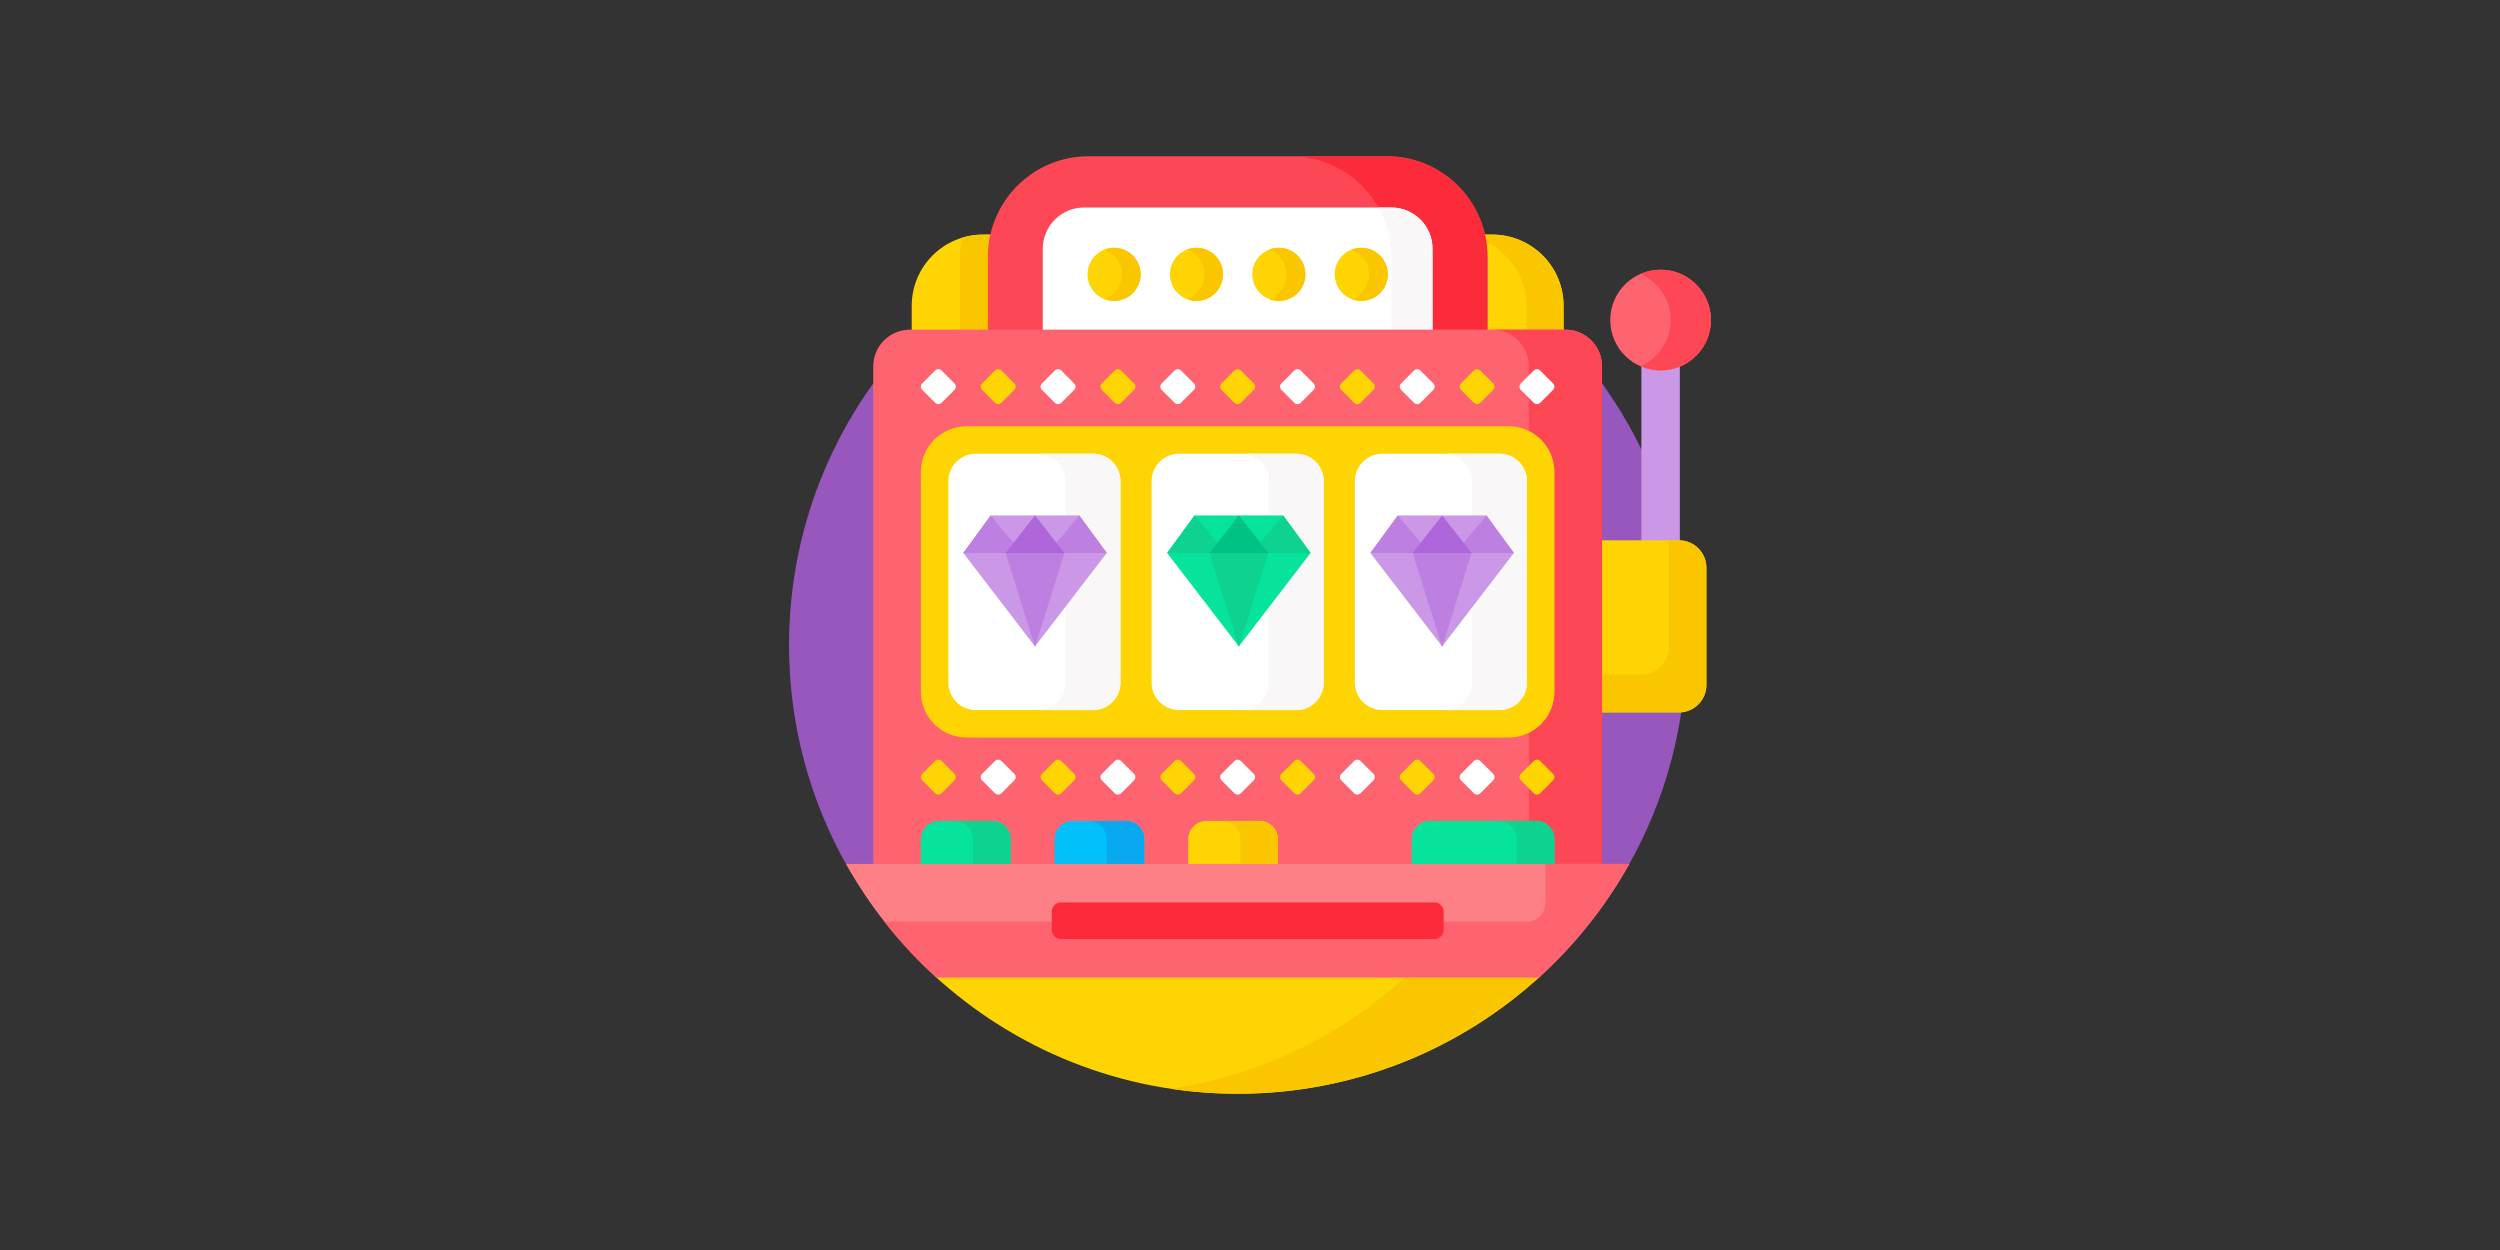<svg width="400" height="200" viewBox="0 0 400 200" fill="none" xmlns="http://www.w3.org/2000/svg">
<rect x="0" y="0" width="400" height="200" fill="#333333" stroke="none"/>
<g id="online_pokies1">
<g id="slot-machine 1">
<g id="Group">
<g id="Group_2">
<path id="Vector" d="M135.914 138.525H260.133C260.262 138.525 260.388 138.538 260.512 138.556C266.423 128.124 269.801 116.069 269.801 103.223C269.801 63.581 237.665 31.445 198.023 31.445C158.382 31.445 126.246 63.581 126.246 103.223C126.246 116.069 129.624 128.124 135.535 138.556C135.659 138.538 135.785 138.525 135.914 138.525Z" fill="#9857BD"/>
</g>
<g id="Group_3">
<path id="Vector_2" d="M265.697 58.977C264.605 58.977 263.565 58.749 262.621 58.34V86.743H268.627C268.676 86.743 268.725 86.749 268.773 86.751V58.34C267.829 58.749 266.79 58.977 265.697 58.977Z" fill="#CB97E7"/>
<path id="Vector_3" d="M265.697 59.27C270.147 59.27 273.754 55.663 273.754 51.214C273.754 46.764 270.147 43.157 265.697 43.157C261.248 43.157 257.641 46.764 257.641 51.214C257.641 55.663 261.248 59.27 265.697 59.27Z" fill="#FE646F"/>
<path id="Vector_4" d="M265.699 43.157C264.553 43.157 263.464 43.398 262.477 43.829C265.322 45.073 267.311 47.91 267.311 51.214C267.311 54.517 265.322 57.355 262.477 58.598C263.464 59.029 264.553 59.27 265.699 59.27C270.149 59.27 273.756 55.663 273.756 51.214C273.756 46.764 270.149 43.157 265.699 43.157Z" fill="#FD4755"/>
</g>
<path id="Vector_5" d="M268.629 86.45H256.031V113.989H268.629C271.056 113.989 273.023 112.022 273.023 109.595V90.845C273.023 88.418 271.056 86.45 268.629 86.45Z" fill="#FED402"/>
<path id="Vector_6" d="M268.629 86.45H267.018V103.516C267.018 105.943 265.05 107.91 262.623 107.91H256.031V113.989H268.629C271.056 113.989 273.023 112.022 273.023 109.595V90.845C273.023 88.418 271.056 86.45 268.629 86.45Z" fill="#FAC600"/>
<g id="Group_4">
<path id="Vector_7" d="M237.698 41.113V53.044H250.17V48.931C250.17 42.638 245.069 37.537 238.776 37.537H237.285C237.552 38.687 237.698 39.883 237.698 41.113Z" fill="#FED402"/>
<path id="Vector_8" d="M238.776 37.537H237.285C237.361 37.862 237.424 38.193 237.479 38.526C241.458 40.303 244.232 44.292 244.232 48.931V53.044H250.17V48.931C250.17 42.638 245.069 37.537 238.776 37.537Z" fill="#FAC600"/>
<path id="Vector_9" d="M158.347 41.113C158.347 39.883 158.493 38.687 158.76 37.537H157.269C150.976 37.537 145.875 42.638 145.875 48.931V53.044H158.347V41.113Z" fill="#FED402"/>
<path id="Vector_10" d="M157.269 37.537C156.094 37.537 154.961 37.715 153.895 38.045C153.698 39.038 153.586 40.062 153.586 41.113V53.044H158.347V41.113C158.347 39.883 158.493 38.687 158.759 37.537H157.269Z" fill="#FAC600"/>
</g>
<path id="Vector_11" d="M237.993 53.044V41.113C237.993 32.214 230.779 25 221.88 25H174.168C165.269 25 158.055 32.214 158.055 41.113V53.044H237.993Z" fill="#FD4755"/>
<path id="Vector_12" d="M221.879 25H206.52C215.419 25 222.633 32.214 222.633 41.113V53.044H237.993V41.113C237.993 32.214 230.778 25 221.879 25Z" fill="#FB2B3A"/>
<path id="Vector_13" d="M229.204 53.044V39.795C229.204 36.16 226.247 33.203 222.612 33.203H173.436C169.801 33.203 166.844 36.16 166.844 39.795V53.044H229.204Z" fill="white"/>
<path id="Vector_14" d="M222.61 33.203H220.555C221.875 35.54 222.632 38.238 222.632 41.113V53.044H229.202V39.795C229.202 36.16 226.245 33.203 222.61 33.203Z" fill="#F9F7F8"/>
<path id="Vector_15" d="M256.324 138.525V58.611C256.324 55.374 253.701 52.751 250.465 52.751H145.582C142.346 52.751 139.723 55.374 139.723 58.611V138.525H256.324Z" fill="#FE646F"/>
<path id="Vector_16" d="M250.465 52.751H238.746C241.982 52.751 244.605 55.374 244.605 58.611V68.947C247.034 70.139 248.707 72.636 248.707 75.525V110.681C248.707 113.569 247.034 116.066 244.605 117.259V131.348H245.777C247.395 131.348 248.707 132.659 248.707 134.277V138.525H256.324V58.611C256.324 55.374 253.701 52.751 250.465 52.751Z" fill="#FD4755"/>
<path id="Vector_17" d="M248.707 138.525V134.277C248.707 132.659 247.395 131.348 245.777 131.348H228.785C227.167 131.348 225.855 132.659 225.855 134.277V138.525H248.707Z" fill="#05E39C"/>
<path id="Vector_18" d="M245.779 131.348H239.773C241.392 131.348 242.703 132.659 242.703 134.277V138.525H248.709V134.277C248.709 132.659 247.397 131.348 245.779 131.348Z" fill="#0ED290"/>
<path id="Vector_19" d="M161.695 138.525V134.277C161.695 132.659 160.384 131.348 158.766 131.348H150.27C148.651 131.348 147.34 132.659 147.34 134.277V138.525H161.695Z" fill="#05E39C"/>
<path id="Vector_20" d="M158.764 131.348H152.758C154.376 131.348 155.688 132.659 155.688 134.277V138.525H161.693V134.277C161.693 132.659 160.382 131.348 158.764 131.348Z" fill="#0ED290"/>
<path id="Vector_21" d="M183.082 138.525V134.277C183.082 132.659 181.77 131.348 180.152 131.348H171.656C170.038 131.348 168.727 132.659 168.727 134.277V138.525H183.082Z" fill="#01C0FA"/>
<path id="Vector_22" d="M180.154 131.348H174.148C175.767 131.348 177.078 132.659 177.078 134.277V138.525H183.084V134.277C183.084 132.659 181.772 131.348 180.154 131.348Z" fill="#08A9F1"/>
<path id="Vector_23" d="M204.469 138.525V134.277C204.469 132.659 203.157 131.348 201.539 131.348H193.043C191.425 131.348 190.113 132.659 190.113 134.277V138.525H204.469Z" fill="#FED402"/>
<path id="Vector_24" d="M201.537 131.348H195.531C197.149 131.348 198.461 132.659 198.461 134.277V138.525H204.467V134.277C204.467 132.659 203.155 131.348 201.537 131.348Z" fill="#FAC600"/>
<path id="Vector_25" d="M149.5 156.104C162.276 167.835 179.312 175 198.024 175C216.737 175 233.772 167.835 246.549 156.104H149.5Z" fill="#FED402"/>
<path id="Vector_26" d="M225.125 156.104C214.834 165.552 201.78 172.035 187.312 174.202C190.808 174.725 194.384 175 198.025 175C216.737 175 233.773 167.835 246.549 156.104H225.125Z" fill="#FAC600"/>
<g id="Group_5">
<path id="Vector_27" d="M154.664 118.005C150.619 118.005 147.34 114.726 147.34 110.681V75.525C147.34 71.48 150.619 68.201 154.664 68.201H241.383C245.428 68.201 248.707 71.48 248.707 75.525V110.681C248.707 114.726 245.428 118.005 241.383 118.005H154.664Z" fill="#FED402"/>
<g id="Group_6">
<g id="Group_7">
<path id="Vector_28" d="M174.879 113.611H156.129C153.702 113.611 151.734 111.643 151.734 109.216V76.99C151.734 74.563 153.702 72.595 156.129 72.595H174.879C177.306 72.595 179.273 74.563 179.273 76.99V109.216C179.273 111.643 177.306 113.611 174.879 113.611Z" fill="white"/>
<path id="Vector_29" d="M174.879 72.595H166.09C168.517 72.595 170.484 74.563 170.484 76.99V109.216C170.484 111.643 168.517 113.611 166.09 113.611H174.879C177.306 113.611 179.273 111.643 179.273 109.216V76.99C179.273 74.562 177.306 72.595 174.879 72.595Z" fill="#F9F7F8"/>
</g>
<g id="Group_8">
<path id="Vector_30" d="M207.398 113.611H188.648C186.221 113.611 184.254 111.643 184.254 109.216V76.99C184.254 74.563 186.221 72.595 188.648 72.595H207.398C209.825 72.595 211.793 74.563 211.793 76.99V109.216C211.793 111.643 209.825 113.611 207.398 113.611Z" fill="white"/>
<path id="Vector_31" d="M207.398 72.595H198.609C201.036 72.595 203.004 74.563 203.004 76.99V109.216C203.004 111.643 201.036 113.611 198.609 113.611H207.398C209.825 113.611 211.793 111.643 211.793 109.216V76.99C211.793 74.562 209.825 72.595 207.398 72.595Z" fill="#F9F7F8"/>
</g>
<g id="Group_9">
<path id="Vector_32" d="M198.217 103.427L209.693 88.475L205.31 82.473H191.125L186.742 88.475L198.217 103.427Z" fill="#05E39C"/>
<g id="Group_10">
<path id="Vector_33" d="M193.508 88.475L198.218 103.516L202.928 88.475H193.508Z" fill="#0ED290"/>
<path id="Vector_34" d="M205.31 82.473L200.273 88.475H209.693L205.31 82.473Z" fill="#0ED290"/>
<path id="Vector_35" d="M191.125 82.473L196.162 88.475H186.742L191.125 82.473Z" fill="#0ED290"/>
</g>
<path id="Vector_36" d="M198.218 82.473L193.508 88.475H202.928L198.218 82.473Z" fill="#00C285"/>
</g>
<g id="Group_11">
<path id="Vector_37" d="M239.918 113.611H221.168C218.741 113.611 216.773 111.643 216.773 109.216V76.99C216.773 74.563 218.741 72.595 221.168 72.595H239.918C242.345 72.595 244.312 74.563 244.312 76.99V109.216C244.312 111.643 242.345 113.611 239.918 113.611Z" fill="white"/>
<path id="Vector_38" d="M239.918 72.595H231.129C233.556 72.595 235.523 74.563 235.523 76.99V109.216C235.523 111.643 233.556 113.611 231.129 113.611H239.918C242.345 113.611 244.312 111.643 244.312 109.216V76.99C244.312 74.562 242.345 72.595 239.918 72.595Z" fill="#F9F7F8"/>
</g>
<g id="Group_12">
<g id="Group_13">
<path id="Vector_39" d="M230.741 103.427L242.216 88.475L237.833 82.473H223.649L219.266 88.475L230.741 103.427Z" fill="#CB97E7"/>
<g id="Group_14">
<path id="Vector_40" d="M226.031 88.475L230.741 103.516L235.451 88.475H226.031Z" fill="#BD80E1"/>
<path id="Vector_41" d="M237.834 82.473L232.797 88.475H242.217L237.834 82.473Z" fill="#BD80E1"/>
<path id="Vector_42" d="M223.649 82.473L228.686 88.475H219.266L223.649 82.473Z" fill="#BD80E1"/>
</g>
<path id="Vector_43" d="M230.741 82.473L226.031 88.475H235.451L230.741 82.473Z" fill="#AF66DA"/>
</g>
</g>
<g id="Group_15">
<path id="Vector_44" d="M165.6 103.427L177.076 88.475L172.692 82.473H158.508L154.125 88.475L165.6 103.427Z" fill="#CB97E7"/>
<g id="Group_16">
<path id="Vector_45" d="M160.891 88.475L165.601 103.516L170.311 88.475H160.891Z" fill="#BD80E1"/>
<path id="Vector_46" d="M172.693 82.473L167.656 88.475H177.076L172.693 82.473Z" fill="#BD80E1"/>
<path id="Vector_47" d="M158.508 82.473L163.545 88.475H154.125L158.508 82.473Z" fill="#BD80E1"/>
</g>
<path id="Vector_48" d="M165.601 82.473L160.891 88.475H170.311L165.601 82.473Z" fill="#AF66DA"/>
</g>
</g>
</g>
<g id="Group_17">
<g id="Group_18">
<path id="Vector_49" d="M149.622 59.283L147.552 61.352C147.269 61.636 147.269 62.095 147.552 62.378L149.622 64.448C149.905 64.731 150.365 64.731 150.648 64.448L152.717 62.378C153.001 62.094 153.001 61.636 152.717 61.352L150.648 59.283C150.364 59 149.905 59 149.622 59.283Z" fill="white"/>
<path id="Vector_50" d="M159.2 59.283L157.13 61.352C156.847 61.636 156.847 62.095 157.13 62.378L159.2 64.448C159.484 64.731 159.943 64.731 160.226 64.448L162.295 62.378C162.579 62.094 162.579 61.636 162.295 61.352L160.226 59.283C159.942 59 159.483 59 159.2 59.283Z" fill="#FED402"/>
<path id="Vector_51" d="M168.778 59.283L166.709 61.352C166.425 61.636 166.425 62.095 166.709 62.378L168.778 64.448C169.062 64.731 169.521 64.731 169.804 64.448L171.874 62.378C172.157 62.094 172.157 61.636 171.874 61.352L169.804 59.283C169.52 59 169.061 59 168.778 59.283Z" fill="white"/>
<path id="Vector_52" d="M178.357 59.283L176.287 61.352C176.003 61.636 176.003 62.095 176.287 62.378L178.357 64.448C178.64 64.731 179.099 64.731 179.382 64.448L181.452 62.378C181.735 62.094 181.735 61.636 181.452 61.352L179.382 59.283C179.099 59 178.64 59 178.357 59.283Z" fill="#FED402"/>
<path id="Vector_53" d="M187.935 59.283L185.865 61.352C185.582 61.636 185.582 62.095 185.865 62.378L187.935 64.448C188.218 64.731 188.677 64.731 188.96 64.448L191.03 62.378C191.313 62.094 191.313 61.636 191.03 61.352L188.96 59.283C188.677 59 188.218 59 187.935 59.283Z" fill="white"/>
<path id="Vector_54" d="M197.509 59.283L195.439 61.352C195.156 61.636 195.156 62.095 195.439 62.378L197.509 64.448C197.792 64.731 198.251 64.731 198.534 64.448L200.604 62.378C200.887 62.094 200.887 61.636 200.604 61.352L198.534 59.283C198.251 59 197.792 59 197.509 59.283Z" fill="#FED402"/>
<path id="Vector_55" d="M207.087 59.283L205.017 61.352C204.734 61.636 204.734 62.095 205.017 62.378L207.087 64.448C207.37 64.731 207.829 64.731 208.112 64.448L210.182 62.378C210.465 62.094 210.465 61.636 210.182 61.352L208.112 59.283C207.829 59 207.37 59 207.087 59.283Z" fill="white"/>
<path id="Vector_56" d="M216.665 59.283L214.595 61.352C214.312 61.636 214.312 62.095 214.595 62.378L216.665 64.448C216.948 64.731 217.407 64.731 217.691 64.448L219.76 62.378C220.044 62.094 220.044 61.636 219.76 61.352L217.691 59.283C217.407 59 216.948 59 216.665 59.283Z" fill="#FED402"/>
<path id="Vector_57" d="M226.243 59.283L224.173 61.352C223.89 61.636 223.89 62.095 224.173 62.378L226.243 64.448C226.527 64.731 226.986 64.731 227.269 64.448L229.338 62.378C229.622 62.094 229.622 61.636 229.338 61.352L227.269 59.283C226.986 59 226.527 59 226.243 59.283Z" fill="white"/>
<path id="Vector_58" d="M235.821 59.283L233.752 61.352C233.468 61.636 233.468 62.095 233.752 62.378L235.821 64.448C236.105 64.731 236.564 64.731 236.847 64.448L238.917 62.378C239.2 62.094 239.2 61.636 238.917 61.352L236.847 59.283C236.564 59 236.105 59 235.821 59.283Z" fill="#FED402"/>
<path id="Vector_59" d="M245.399 59.283L243.33 61.352C243.046 61.636 243.046 62.095 243.33 62.378L245.399 64.448C245.683 64.731 246.142 64.731 246.425 64.448L248.495 62.378C248.778 62.094 248.778 61.636 248.495 61.352L246.425 59.283C246.142 59 245.683 59 245.399 59.283Z" fill="white"/>
</g>
<g id="Group_19">
<path id="Vector_60" d="M149.622 121.758L147.552 123.828C147.269 124.111 147.269 124.57 147.552 124.853L149.622 126.923C149.905 127.206 150.365 127.206 150.648 126.923L152.717 124.853C153.001 124.57 153.001 124.111 152.717 123.828L150.648 121.758C150.364 121.475 149.905 121.475 149.622 121.758Z" fill="#FED402"/>
<path id="Vector_61" d="M159.2 121.758L157.13 123.828C156.847 124.111 156.847 124.57 157.13 124.853L159.2 126.923C159.484 127.206 159.943 127.206 160.226 126.923L162.295 124.853C162.579 124.57 162.579 124.111 162.295 123.828L160.226 121.758C159.942 121.475 159.483 121.475 159.2 121.758Z" fill="white"/>
<path id="Vector_62" d="M168.778 121.758L166.709 123.828C166.425 124.111 166.425 124.57 166.709 124.853L168.778 126.923C169.062 127.206 169.521 127.206 169.804 126.923L171.874 124.853C172.157 124.57 172.157 124.111 171.874 123.828L169.804 121.758C169.52 121.475 169.061 121.475 168.778 121.758Z" fill="#FED402"/>
<path id="Vector_63" d="M178.357 121.758L176.287 123.828C176.003 124.111 176.003 124.57 176.287 124.853L178.357 126.923C178.64 127.206 179.099 127.206 179.382 126.923L181.452 124.853C181.735 124.57 181.735 124.111 181.452 123.828L179.382 121.758C179.099 121.475 178.64 121.475 178.357 121.758Z" fill="white"/>
<path id="Vector_64" d="M187.935 121.758L185.865 123.828C185.582 124.111 185.582 124.57 185.865 124.853L187.935 126.923C188.218 127.206 188.677 127.206 188.96 126.923L191.03 124.853C191.313 124.57 191.313 124.111 191.03 123.828L188.96 121.758C188.677 121.475 188.218 121.475 187.935 121.758Z" fill="#FED402"/>
<path id="Vector_65" d="M197.509 121.758L195.439 123.828C195.156 124.111 195.156 124.57 195.439 124.853L197.509 126.923C197.792 127.206 198.251 127.206 198.534 126.923L200.604 124.853C200.887 124.57 200.887 124.111 200.604 123.828L198.534 121.758C198.251 121.475 197.792 121.475 197.509 121.758Z" fill="white"/>
<path id="Vector_66" d="M207.087 121.758L205.017 123.828C204.734 124.111 204.734 124.57 205.017 124.853L207.087 126.923C207.37 127.206 207.829 127.206 208.112 126.923L210.182 124.853C210.465 124.57 210.465 124.111 210.182 123.828L208.112 121.758C207.829 121.475 207.37 121.475 207.087 121.758Z" fill="#FED402"/>
<path id="Vector_67" d="M216.665 121.758L214.595 123.828C214.312 124.111 214.312 124.57 214.595 124.853L216.665 126.923C216.948 127.206 217.407 127.206 217.691 126.923L219.76 124.853C220.044 124.57 220.044 124.111 219.76 123.828L217.691 121.758C217.407 121.475 216.948 121.475 216.665 121.758Z" fill="white"/>
<path id="Vector_68" d="M226.243 121.758L224.173 123.828C223.89 124.111 223.89 124.57 224.173 124.853L226.243 126.923C226.527 127.206 226.986 127.206 227.269 126.923L229.338 124.853C229.622 124.57 229.622 124.111 229.338 123.828L227.269 121.758C226.986 121.475 226.527 121.475 226.243 121.758Z" fill="#FED402"/>
<path id="Vector_69" d="M235.821 121.758L233.752 123.828C233.468 124.111 233.468 124.57 233.752 124.853L235.821 126.923C236.105 127.206 236.564 127.206 236.847 126.923L238.917 124.853C239.2 124.57 239.2 124.111 238.917 123.828L236.847 121.758C236.564 121.475 236.105 121.475 235.821 121.758Z" fill="white"/>
<path id="Vector_70" d="M245.399 121.758L243.33 123.828C243.046 124.111 243.046 124.57 243.33 124.853L245.399 126.923C245.683 127.206 246.142 127.206 246.425 126.923L248.495 124.853C248.778 124.57 248.778 124.111 248.495 123.828L246.425 121.758C246.142 121.475 245.683 121.475 245.399 121.758Z" fill="#FED402"/>
</g>
</g>
<g id="Group_20">
<g id="Group_21">
<path id="Vector_71" d="M178.248 48.145C180.594 48.145 182.496 46.243 182.496 43.897C182.496 41.55 180.594 39.648 178.248 39.648C175.902 39.648 174 41.55 174 43.897C174 46.243 175.902 48.145 178.248 48.145Z" fill="#FED402"/>
<path id="Vector_72" d="M191.432 48.145C193.778 48.145 195.68 46.243 195.68 43.897C195.68 41.55 193.778 39.648 191.432 39.648C189.086 39.648 187.184 41.55 187.184 43.897C187.184 46.243 189.086 48.145 191.432 48.145Z" fill="#FED402"/>
<path id="Vector_73" d="M204.615 48.145C206.961 48.145 208.863 46.243 208.863 43.897C208.863 41.55 206.961 39.648 204.615 39.648C202.269 39.648 200.367 41.55 200.367 43.897C200.367 46.243 202.269 48.145 204.615 48.145Z" fill="#FED402"/>
<path id="Vector_74" d="M217.799 48.145C220.145 48.145 222.047 46.243 222.047 43.897C222.047 41.55 220.145 39.648 217.799 39.648C215.453 39.648 213.551 41.55 213.551 43.897C213.551 46.243 215.453 48.145 217.799 48.145Z" fill="#FED402"/>
</g>
<path id="Vector_75" d="M217.798 39.648C217.269 39.648 216.764 39.75 216.297 39.926C217.901 40.534 219.043 42.08 219.043 43.897C219.043 45.713 217.901 47.259 216.297 47.867C216.764 48.043 217.269 48.145 217.798 48.145C220.144 48.145 222.046 46.243 222.046 43.897C222.046 41.55 220.144 39.648 217.798 39.648Z" fill="#FAC600"/>
<path id="Vector_76" d="M204.615 39.648C204.085 39.648 203.581 39.75 203.113 39.926C204.717 40.534 205.86 42.08 205.86 43.897C205.86 45.713 204.717 47.259 203.113 47.867C203.581 48.043 204.085 48.145 204.615 48.145C206.961 48.145 208.863 46.243 208.863 43.897C208.863 41.55 206.961 39.648 204.615 39.648Z" fill="#FAC600"/>
<path id="Vector_77" d="M191.431 39.648C190.902 39.648 190.397 39.75 189.93 39.926C191.534 40.534 192.676 42.08 192.676 43.897C192.676 45.713 191.534 47.259 189.93 47.867C190.397 48.043 190.902 48.145 191.431 48.145C193.777 48.145 195.679 46.243 195.679 43.897C195.679 41.55 193.777 39.648 191.431 39.648Z" fill="#FAC600"/>
<path id="Vector_78" d="M178.248 39.648C177.718 39.648 177.213 39.75 176.746 39.926C178.35 40.534 179.493 42.08 179.493 43.897C179.493 45.713 178.35 47.259 176.746 47.867C177.213 48.043 177.718 48.145 178.248 48.145C180.594 48.145 182.496 46.243 182.496 43.897C182.496 41.55 180.594 39.648 178.248 39.648Z" fill="#FAC600"/>
</g>
<path id="Vector_79" d="M260.133 138.232H135.914C135.733 138.232 135.555 138.251 135.383 138.283C139.196 145.081 144.079 151.197 149.81 156.396H246.237C251.968 151.197 256.851 145.081 260.664 138.283C260.492 138.251 260.315 138.232 260.133 138.232Z" fill="#FD8087"/>
<path id="Vector_80" d="M260.132 138.232H247.241V144.531C247.241 146.149 245.93 147.461 244.312 147.461H141.496C144.011 150.67 146.793 153.66 149.81 156.396H246.236C251.967 151.197 256.851 145.081 260.663 138.283C260.491 138.251 260.314 138.232 260.132 138.232Z" fill="#FE646F"/>
<path id="Vector_81" d="M229.52 150.244H169.754C168.945 150.244 168.289 149.588 168.289 148.779V145.85C168.289 145.041 168.945 144.385 169.754 144.385H229.52C230.328 144.385 230.984 145.041 230.984 145.85V148.779C230.984 149.588 230.328 150.244 229.52 150.244Z" fill="#FB2B3A"/>
</g>
</g>
</g>
</svg>

